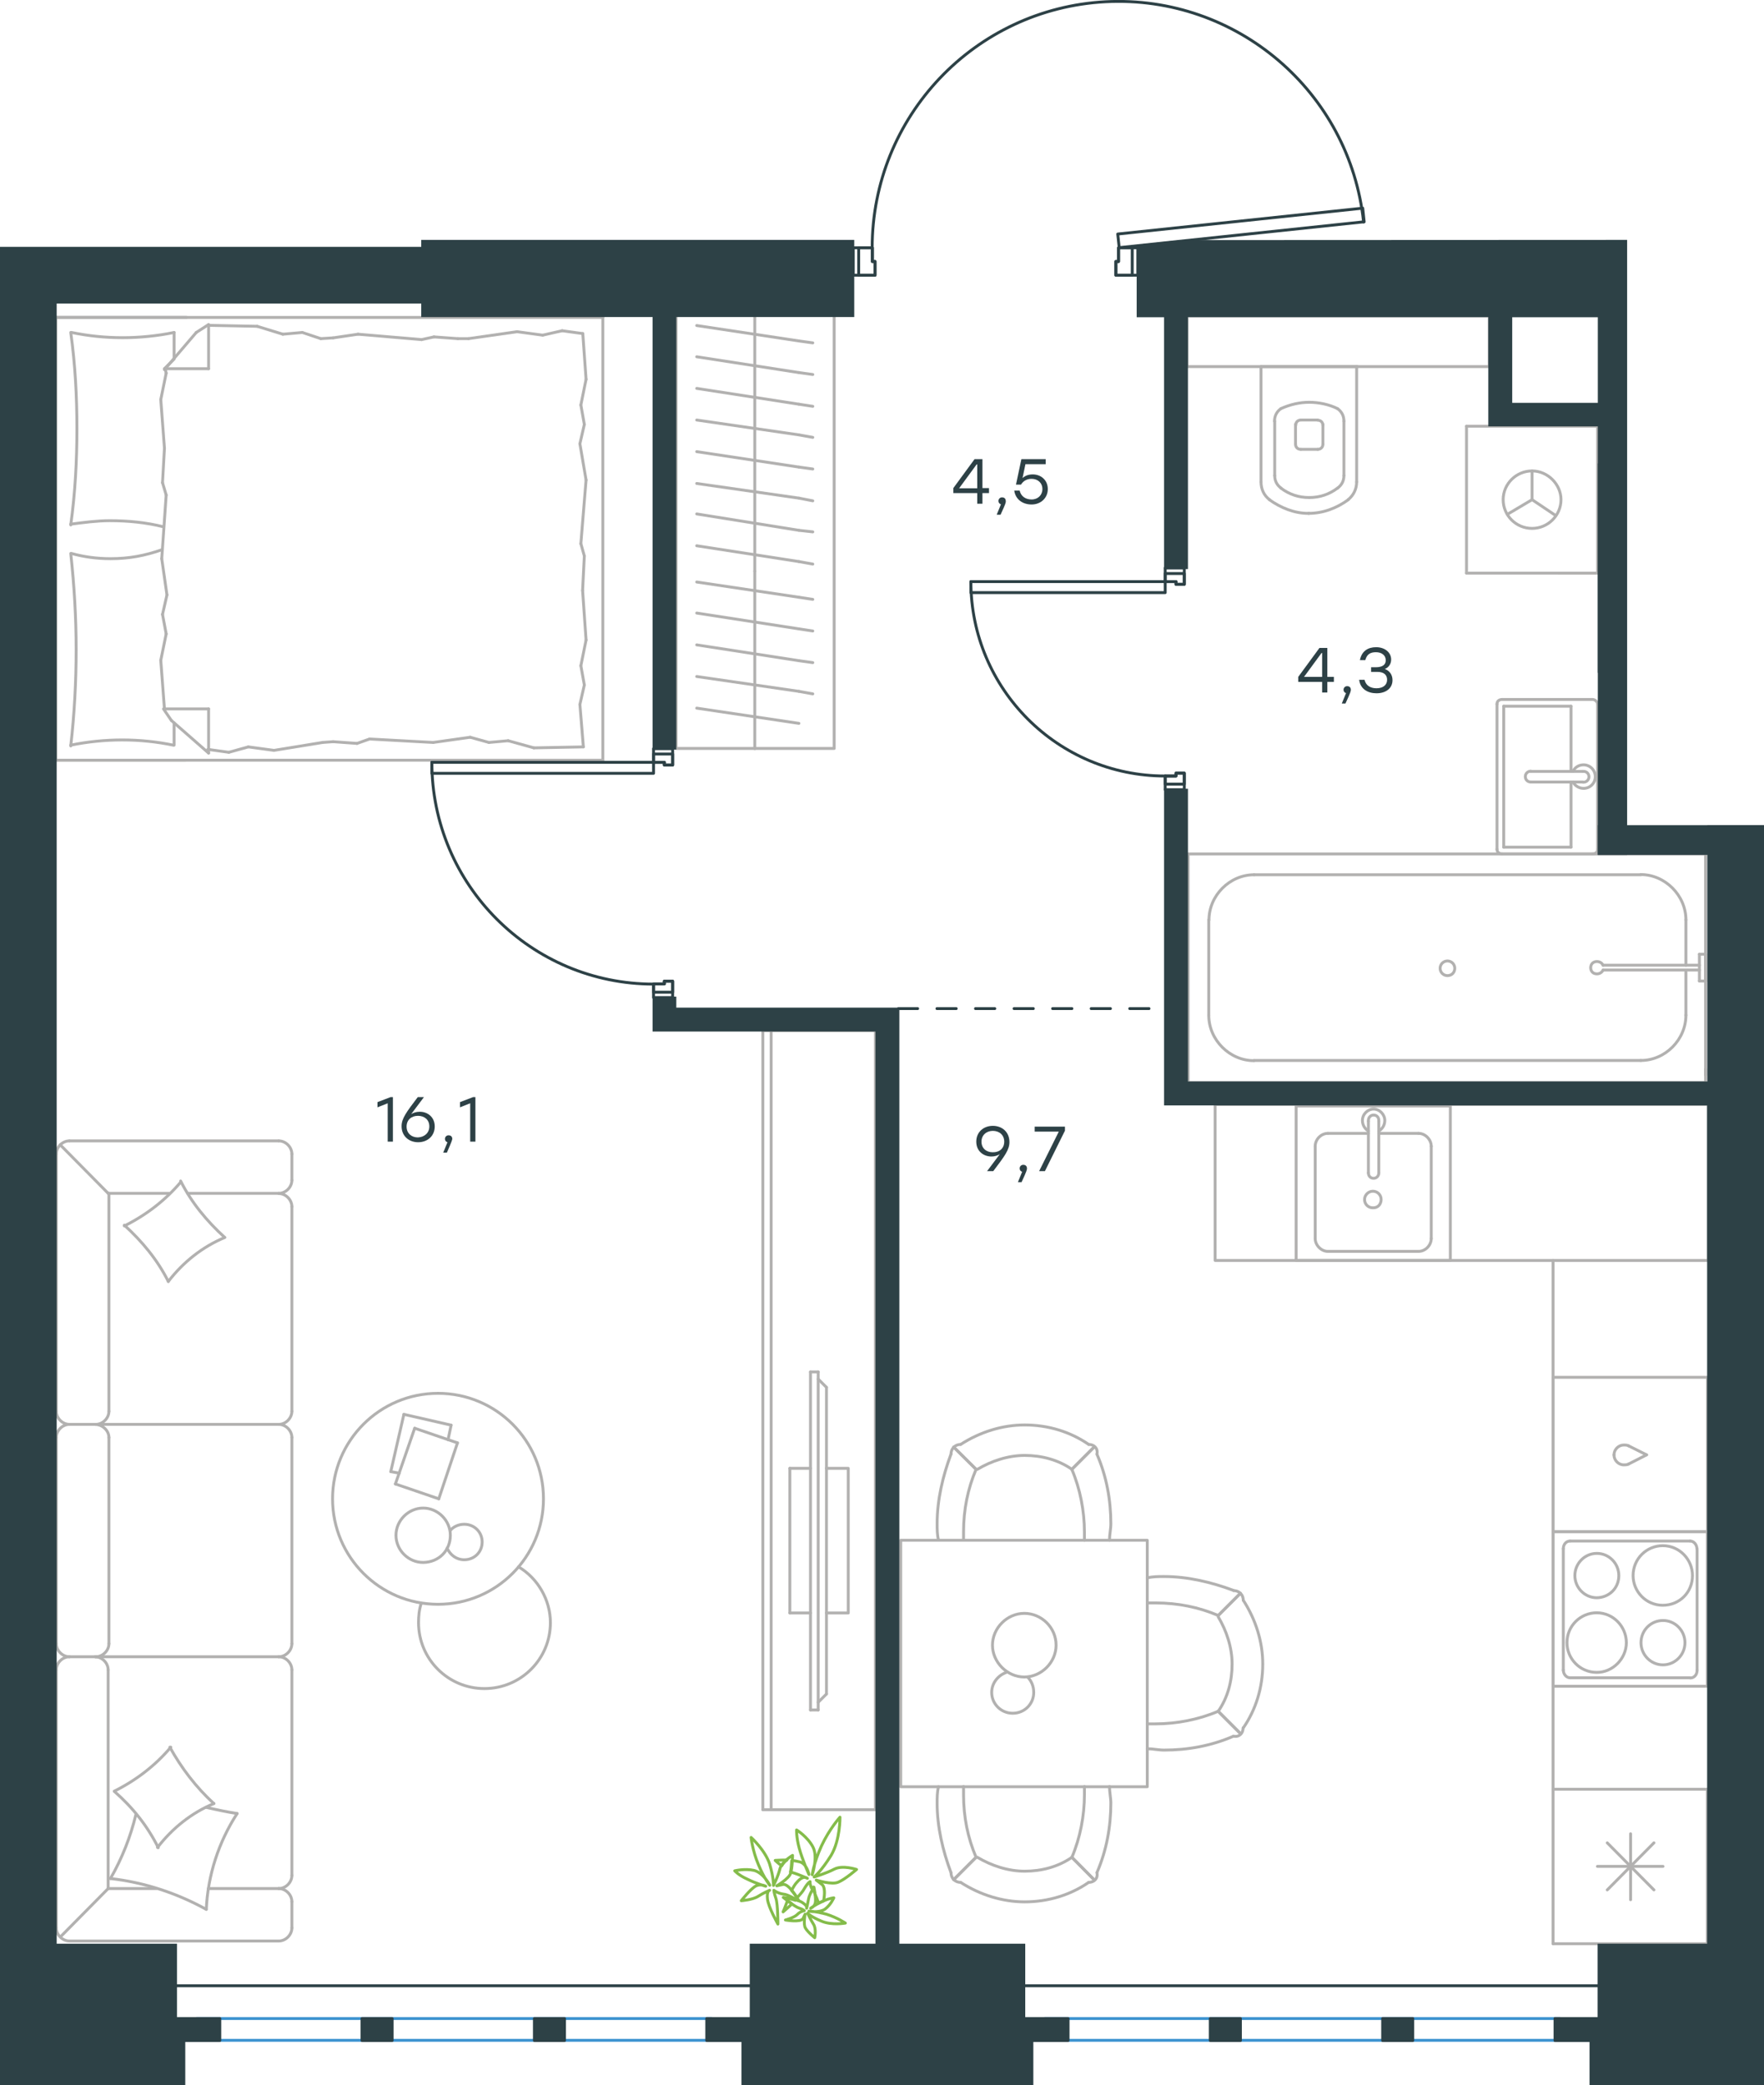 <?xml version="1.0" encoding="utf-8"?>
<!-- Generator: Adobe Illustrator 26.5.0, SVG Export Plug-In . SVG Version: 6.00 Build 0)  -->
<svg version="1.1" id="Слой_1" xmlns="http://www.w3.org/2000/svg" xmlns:xlink="http://www.w3.org/1999/xlink" x="0px" y="0px"
	 viewBox="0 0 915 1081.2" style="enable-background:new 0 0 915 1081.2;" xml:space="preserve">
<style type="text/css">
	.st0{fill:none;stroke:#B2B1B0;stroke-width:1.5;stroke-linecap:round;stroke-linejoin:round;stroke-miterlimit:22.926;}
	.st1{fill:none;stroke:#3C93D0;stroke-width:1.5;stroke-linecap:round;stroke-linejoin:round;stroke-miterlimit:22.926;}
	.st2{fill:none;stroke:#2D4146;stroke-width:1.5;stroke-linecap:round;stroke-linejoin:round;stroke-miterlimit:22.926;}
	
		.st3{fill:none;stroke:#2D4146;stroke-width:1.5;stroke-linecap:round;stroke-linejoin:round;stroke-miterlimit:22.926;stroke-dasharray:10,0,0,0,0;}
	.st4{fill:none;stroke:#2D4146;stroke-width:1.5;stroke-linecap:round;stroke-linejoin:round;stroke-miterlimit:10;}
	.st5{fill:none;stroke:#2D4146;stroke-width:1.5;stroke-linecap:round;stroke-linejoin:round;stroke-miterlimit:10;}
	.st6{fill:#2D4146;}
	.st7{fill:#2D4146;stroke:#2D4146;stroke-miterlimit:10;}
	.st8{fill:none;stroke:#84BC4A;stroke-width:1.5;stroke-linecap:round;stroke-linejoin:round;stroke-miterlimit:22.926;}
</style>
<g>
	<line class="st0" x1="96.7" y1="164.6" x2="28.9" y2="164.6"/>
	<line class="st0" x1="28.9" y1="394.2" x2="28.9" y2="164.6"/>
	<line class="st0" x1="90.3" y1="374.8" x2="90.3" y2="386.4"/>
	<line class="st0" x1="85.3" y1="191.2" x2="108.2" y2="191.2"/>
	<line class="st0" x1="90.3" y1="186.2" x2="85.3" y2="191.2"/>
	<line class="st0" x1="312.7" y1="394.2" x2="28.9" y2="394.2"/>
	<line class="st0" x1="108.2" y1="168.3" x2="108.2" y2="191.2"/>
	<line class="st0" x1="28.9" y1="164.6" x2="312.7" y2="164.6"/>
	<line class="st0" x1="108.2" y1="390.5" x2="88.9" y2="373.6"/>
	<line class="st0" x1="88.9" y1="373.6" x2="84.8" y2="367.6"/>
	<line class="st0" x1="90.3" y1="172.4" x2="90.3" y2="185.8"/>
	<line class="st0" x1="85.3" y1="367.6" x2="108.2" y2="367.6"/>
	<line class="st0" x1="85.3" y1="191.7" x2="101.8" y2="172.4"/>
	<line class="st0" x1="101.8" y1="172.4" x2="108.2" y2="168.3"/>
	<line class="st0" x1="108.2" y1="390.5" x2="108.2" y2="367.6"/>
	<line class="st0" x1="303.1" y1="288.3" x2="302.2" y2="306.2"/>
	<line class="st0" x1="300.8" y1="230.1" x2="304" y2="248.9"/>
	<line class="st0" x1="301.3" y1="210" x2="303.1" y2="220.1"/>
	<line class="st0" x1="303.1" y1="220.1" x2="300.8" y2="230.1"/>
	<line class="st0" x1="301.3" y1="281.9" x2="303.1" y2="288.3"/>
	<line class="st0" x1="304" y1="248.9" x2="301.3" y2="281.9"/>
	<line class="st0" x1="302.3" y1="172.9" x2="304" y2="196.7"/>
	<line class="st0" x1="304" y1="196.7" x2="301.3" y2="210"/>
	<line class="st0" x1="300.8" y1="365.3" x2="302.6" y2="387.3"/>
	<line class="st0" x1="301.3" y1="345.2" x2="303.1" y2="355.2"/>
	<line class="st0" x1="303.1" y1="355.2" x2="300.8" y2="365.3"/>
	<line class="st0" x1="302.2" y1="306.2" x2="304" y2="331.9"/>
	<line class="st0" x1="304" y1="331.9" x2="301.3" y2="345.2"/>
	<line class="st0" x1="312.7" y1="394.2" x2="312.7" y2="164.6"/>
	<path class="st0" d="M36.7,287c1.8,16.5,2.8,33,2.8,49.9c0,16.5-0.9,33.4-2.8,49.9"/>
	<path class="st0" d="M84.2,285c-9.2,3.2-17.3,4.7-26.9,4.7c-6.9,0-13.8-0.9-20.2-2.7"/>
	<path class="st0" d="M36.7,386.4c8.7-1.8,17.9-2.7,26.6-2.7c9.2,0,17.9,0.9,26.6,2.7"/>
	<path class="st0" d="M36.7,271.8c6.9-0.9,13.8-1.8,20.2-1.8c9.6,0,18.8,0.9,28,3.2"/>
	<line class="st0" x1="166.4" y1="175.6" x2="172.8" y2="175.2"/>
	<line class="st0" x1="146.7" y1="173.3" x2="156.8" y2="172.4"/>
	<line class="st0" x1="156.8" y1="172.4" x2="166.4" y2="175.6"/>
	<line class="st0" x1="108.2" y1="168.7" x2="133.4" y2="169.2"/>
	<line class="st0" x1="133.4" y1="169.2" x2="146.7" y2="173.3"/>
	<line class="st0" x1="225.1" y1="174.7" x2="237.5" y2="175.6"/>
	<line class="st0" x1="172.8" y1="175.2" x2="185.7" y2="173.3"/>
	<line class="st0" x1="218.7" y1="176.1" x2="225.1" y2="174.7"/>
	<line class="st0" x1="185.7" y1="173.3" x2="218.7" y2="176.1"/>
	<line class="st0" x1="237.5" y1="175.6" x2="243" y2="175.6"/>
	<line class="st0" x1="281.5" y1="173.8" x2="291.6" y2="171.5"/>
	<line class="st0" x1="291.6" y1="171.5" x2="301.7" y2="172.9"/>
	<line class="st0" x1="243" y1="175.6" x2="268.2" y2="172"/>
	<line class="st0" x1="268.2" y1="172" x2="281.5" y2="173.8"/>
	<line class="st0" x1="243.9" y1="382.3" x2="237.5" y2="383.2"/>
	<line class="st0" x1="263.6" y1="384.1" x2="253.6" y2="385"/>
	<line class="st0" x1="253.6" y1="385" x2="243.9" y2="382.3"/>
	<line class="st0" x1="302.6" y1="387.3" x2="276.9" y2="387.8"/>
	<line class="st0" x1="276.9" y1="387.8" x2="263.6" y2="384.1"/>
	<line class="st0" x1="185.2" y1="385.5" x2="172.8" y2="384.6"/>
	<line class="st0" x1="237.5" y1="383.2" x2="224.7" y2="385"/>
	<line class="st0" x1="191.7" y1="383.2" x2="185.2" y2="385.5"/>
	<line class="st0" x1="224.7" y1="385" x2="191.7" y2="383.2"/>
	<line class="st0" x1="172.8" y1="384.6" x2="167.3" y2="385"/>
	<line class="st0" x1="108.6" y1="388.7" x2="107.7" y2="388.7"/>
	<line class="st0" x1="128.8" y1="387.3" x2="118.7" y2="390.1"/>
	<line class="st0" x1="118.7" y1="390.1" x2="108.6" y2="388.7"/>
	<line class="st0" x1="167.3" y1="385" x2="142.1" y2="389.1"/>
	<line class="st0" x1="142.1" y1="389.1" x2="128.8" y2="387.3"/>
	<path class="st0" d="M36.7,172.4c2.3,16.5,3.2,33,3.2,49.9c0,16.5-0.9,33.4-3.2,49.9"/>
	<path class="st0" d="M90.3,172.4c-8.7,1.8-17.9,2.7-26.6,2.7c-9.2,0-17.9-0.9-26.6-2.7"/>
	<line class="st0" x1="84.3" y1="250.3" x2="85.3" y2="232.4"/>
	<line class="st0" x1="86.6" y1="308.5" x2="83.9" y2="289.7"/>
	<line class="st0" x1="86.2" y1="328.7" x2="84.3" y2="318.6"/>
	<line class="st0" x1="84.3" y1="318.6" x2="86.6" y2="308.5"/>
	<line class="st0" x1="86.2" y1="256.7" x2="84.3" y2="250.3"/>
	<line class="st0" x1="83.9" y1="289.7" x2="86.2" y2="256.7"/>
	<line class="st0" x1="85.3" y1="367.6" x2="83.4" y2="342.4"/>
	<line class="st0" x1="83.4" y1="342.4" x2="86.2" y2="328.7"/>
	<line class="st0" x1="86.2" y1="193.5" x2="85.7" y2="191.2"/>
	<line class="st0" x1="85.3" y1="232.4" x2="83.4" y2="207.2"/>
	<line class="st0" x1="83.4" y1="207.2" x2="86.2" y2="193.5"/>
	<line class="st0" x1="28.9" y1="394.2" x2="96.3" y2="394.2"/>
</g>
<g>
	<line class="st0" x1="209.5" y1="733.4" x2="234" y2="739"/>
	<line class="st0" x1="234" y1="739" x2="232.4" y2="746.6"/>
	<line class="st0" x1="207.1" y1="763.9" x2="202.7" y2="763.1"/>
	<line class="st0" x1="202.7" y1="763.1" x2="209.5" y2="733.4"/>
	<line class="st0" x1="215.1" y1="740.6" x2="237.3" y2="748.2"/>
	<line class="st0" x1="237.3" y1="748.2" x2="227.6" y2="777.2"/>
	<line class="st0" x1="227.6" y1="777.2" x2="205.1" y2="769.5"/>
	<line class="st0" x1="205.1" y1="769.5" x2="215.1" y2="740.6"/>
	<ellipse class="st0" cx="227.2" cy="777.2" rx="54.7" ry="54.7"/>
	<path class="st0" d="M233.6,796.1c0-7.6-6.4-14.1-14.1-14.1c-7.6,0-14.1,6.4-14.1,14.1s6.4,14.1,14.1,14.1
		C227.6,810.1,233.6,804.1,233.6,796.1z"/>
	<path class="st0" d="M233.6,793.6c1.6-2,4.4-3.2,7.2-3.2c5.2,0,9.3,4,9.3,9.2s-4,9.2-9.3,9.2c-4,0-7.2-2.4-8.9-6"/>
	<path class="st0" d="M269,812.5c10.1,6,16.5,17.3,16.5,28.9c0,18.9-15.3,34.2-34.2,34.2s-34.2-15.3-34.2-34.2c0-3.3,0.3-6.7,1.4-10
		"/>
</g>
<g>
	<g>
		<line class="st0" x1="400" y1="534.4" x2="400" y2="938.4"/>
		<polyline class="st0" points="395.7,938.4 454.1,938.4 454.1,534.4 395.7,534.4 		"/>
		<line class="st0" x1="395.7" y1="534.4" x2="395.7" y2="938.4"/>
	</g>
	<g>
		<polyline class="st0" points="428.7,836.4 440,836.4 440,761.4 428.7,761.4 		"/>
		<line class="st0" x1="420.4" y1="761.4" x2="409.7" y2="761.4"/>
		<line class="st0" x1="409.7" y1="761.4" x2="409.7" y2="836.4"/>
		<line class="st0" x1="409.7" y1="836.4" x2="420.4" y2="836.4"/>
		<line class="st0" x1="420.4" y1="711.4" x2="424.4" y2="711.4"/>
		<line class="st0" x1="428.7" y1="878.4" x2="424.4" y2="882.7"/>
		<line class="st0" x1="424.4" y1="715.1" x2="428.7" y2="719.4"/>
		<line class="st0" x1="424.4" y1="886.7" x2="424.4" y2="711.4"/>
		<line class="st0" x1="420.4" y1="711.4" x2="420.4" y2="886.7"/>
		<line class="st0" x1="420.4" y1="886.7" x2="424.4" y2="886.7"/>
		<line class="st0" x1="428.7" y1="719.4" x2="428.7" y2="878.4"/>
	</g>
</g>
<g>
	<line class="st0" x1="36" y1="1006.5" x2="144.6" y2="1006.5"/>
	<line class="st0" x1="151.4" y1="852.3" x2="151.4" y2="745.4"/>
	<line class="st0" x1="151.4" y1="731.8" x2="151.4" y2="625.7"/>
	<line class="st0" x1="29.2" y1="598.4" x2="29.2" y2="731.8"/>
	<line class="st0" x1="151.4" y1="999.7" x2="151.4" y2="986.1"/>
	<line class="st0" x1="144.6" y1="979.3" x2="108.1" y2="979.3"/>
	<line class="st0" x1="56.1" y1="979.3" x2="56.1" y2="865.9"/>
	<line class="st0" x1="56.1" y1="618.8" x2="87.7" y2="618.8"/>
	<line class="st0" x1="151.4" y1="612" x2="151.4" y2="598.4"/>
	<line class="st0" x1="144.6" y1="591.6" x2="36" y2="591.6"/>
	<line class="st0" x1="31.5" y1="1004.2" x2="56.1" y2="979.3"/>
	<line class="st0" x1="56.1" y1="618.8" x2="31.2" y2="593.6"/>
	<line class="st0" x1="49.7" y1="859.1" x2="36" y2="859.1"/>
	<line class="st0" x1="144.6" y1="738.6" x2="49.7" y2="738.6"/>
	<line class="st0" x1="144.6" y1="859.1" x2="49.7" y2="859.1"/>
	<line class="st0" x1="49.7" y1="738.6" x2="36" y2="738.6"/>
	<line class="st0" x1="151.4" y1="972.5" x2="151.4" y2="865.9"/>
	<line class="st0" x1="29.2" y1="865.9" x2="29.2" y2="999.7"/>
	<line class="st0" x1="56.5" y1="852.3" x2="56.5" y2="745.4"/>
	<line class="st0" x1="29.2" y1="745.4" x2="29.2" y2="852.3"/>
	<line class="st0" x1="56.5" y1="731.8" x2="56.5" y2="618.8"/>
	<line class="st0" x1="97.3" y1="618.8" x2="144.6" y2="618.8"/>
	<line class="st0" x1="81" y1="979.3" x2="56.1" y2="979.3"/>
	<path class="st0" d="M29.2,999.7c0,3.6,3.2,6.8,6.8,6.8"/>
	<path class="st0" d="M36,591.6c-3.6,0-6.8,3.2-6.8,6.8"/>
	<path class="st0" d="M151.4,625.7c0-3.6-3.2-6.8-6.8-6.8"/>
	<path class="st0" d="M144.6,1006.5c3.6,0,6.8-3.2,6.8-6.8"/>
	<path class="st0" d="M151.4,986.1c0-3.6-3.2-6.8-6.8-6.8"/>
	<path class="st0" d="M144.6,979.3c3.6,0,6.8-3.2,6.8-6.8"/>
	<path class="st0" d="M151.4,745.4c0-3.6-3.2-6.8-6.8-6.8"/>
	<path class="st0" d="M144.6,859.1c3.6,0,6.8-3.2,6.8-6.8"/>
	<path class="st0" d="M151.4,865.9c0-3.6-3.2-6.8-6.8-6.8"/>
	<path class="st0" d="M144.6,618.8c3.6,0,6.8-3.2,6.8-6.8"/>
	<path class="st0" d="M151.4,598.4c0-3.6-3.2-6.8-6.8-6.8"/>
	<path class="st0" d="M56.1,865.9c0-3.6-3.2-6.8-6.8-6.8"/>
	<path class="st0" d="M36,859.1c-3.6,0-6.8,3.2-6.8,6.8"/>
	<path class="st0" d="M49.7,859.1c3.6,0,6.8-3.2,6.8-6.8"/>
	<path class="st0" d="M29.2,852.3c0,3.6,3.2,6.8,6.8,6.8"/>
	<path class="st0" d="M56.5,745.4c0-3.6-3.4-6.8-7.2-6.8"/>
	<path class="st0" d="M36,738.6c-3.6,0-6.8,3.2-6.8,6.8"/>
	<path class="st0" d="M49.7,738.6c3.6,0,6.8-3.2,6.8-6.8"/>
	<path class="st0" d="M29.2,731.8c0,3.6,3.2,6.8,6.8,6.8"/>
	<path class="st0" d="M93.7,612.4c5.6,11.2,13.6,20.8,22.8,29.2"/>
	<path class="st0" d="M116.6,641.7c-11.6,4.8-21.6,12.8-29.3,22.8"/>
	<path class="st0" d="M87.3,664.5c-5.6-11.2-13.6-20.8-22.8-29.2"/>
	<path class="st0" d="M64.5,635.7c11.2-5.6,21.2-13.2,29.3-22.8"/>
	<path class="st0" d="M88.1,906c6,10.8,13.6,20.8,22.8,29.2"/>
	<path class="st0" d="M111,935.2C99.4,940,89.4,948,81.7,958"/>
	<path class="st0" d="M82.1,958.1c-5.6-11.2-13.2-20.8-22.8-29.2"/>
	<path class="st0" d="M59.3,928.8c11.2-5.6,21.2-13.2,29.3-22.8"/>
	<path class="st0" d="M107,937.2c5.2,1.2,10.8,2.4,16,3.2"/>
	<path class="st0" d="M123,940.4c-9.6,14.8-15.2,32-16,49.7"/>
	<path class="st0" d="M107,990.1c-15.2-8.4-32.1-14-49.7-16"/>
	<path class="st0" d="M57.3,974.1c6-10.4,10.4-21.6,13.2-33.2"/>
	<path class="st0" d="M144.6,738.6c3.6,0,6.8-3.2,6.8-6.8"/>
</g>
<g>
	<line class="st0" x1="885.6" y1="927.8" x2="885.6" y2="1007.9"/>
	<line class="st0" x1="845.8" y1="950.9" x2="845.8" y2="985.1"/>
	<line class="st0" x1="833.7" y1="980" x2="857.9" y2="955.6"/>
	<line class="st0" x1="833.7" y1="955.6" x2="857.9" y2="980"/>
	<line class="st0" x1="828.6" y1="967.8" x2="862.6" y2="967.8"/>
	<line class="st0" x1="885.6" y1="1007.9" x2="805.6" y2="1007.9"/>
	<line class="st0" x1="805.6" y1="927.8" x2="805.6" y2="1007.9"/>
	<line class="st0" x1="885.6" y1="927.8" x2="805.6" y2="927.8"/>
</g>
<g>
	<rect x="672.3" y="573.5" class="st0" width="80" height="80.1"/>
	<line class="st0" x1="715.2" y1="608.2" x2="715.2" y2="581.4"/>
	<line class="st0" x1="709.8" y1="587.7" x2="688.8" y2="587.7"/>
	<line class="st0" x1="688.8" y1="648.9" x2="735.8" y2="648.9"/>
	<line class="st0" x1="735.8" y1="587.7" x2="715.2" y2="587.7"/>
	<line class="st0" x1="742.4" y1="642.2" x2="742.4" y2="594.4"/>
	<line class="st0" x1="709.8" y1="581.4" x2="709.8" y2="608.2"/>
	<line class="st0" x1="682.2" y1="594.4" x2="682.2" y2="642.2"/>
	<path class="st0" d="M715.2,608.2L715.2,608.2c0,1.6-1.2,2.8-2.7,2.8c-1.6,0-2.7-1.2-2.7-2.8"/>
	<path class="st0" d="M682.2,594.4c0-3.6,3.1-6.7,6.6-6.7"/>
	<path class="st0" d="M709.8,586.5c-1.9-1.2-3.1-3.2-3.1-5.5c0-3.2,2.7-5.9,5.8-5.9s5.8,2.8,5.8,5.9c0,2.4-1.2,4.3-3.1,5.5"/>
	<path class="st0" d="M742.4,642.2c0,3.6-3.1,6.7-6.6,6.7"/>
	<path class="st0" d="M735.8,587.7c3.5,0,6.6,3.2,6.6,6.7"/>
	<path class="st0" d="M688.8,648.9c-3.5,0-6.6-3.2-6.6-6.7"/>
	<path class="st0" d="M709.8,581.4V581c0-1.6,1.2-2.8,2.7-2.8c1.6,0,2.7,1.2,2.7,2.8v0.4"/>
	<path class="st0" d="M716.4,622c0-2.4-1.9-4.3-4.3-4.3c-2.3,0-4.3,2-4.3,4.3c0,2.4,1.9,4.3,4.3,4.3
		C714.8,626.4,716.4,624.4,716.4,622z"/>
</g>
<g>
	<path class="st0" d="M839.7,817c0-6.3-5.1-11.5-11.4-11.5c-6.3,0-11.4,5.2-11.4,11.5s5.1,11.5,11.4,11.5
		C834.5,828.4,839.7,823.7,839.7,817z"/>
	<path class="st0" d="M843.6,851.8c0-8.3-6.7-15.5-15.4-15.5c-8.3,0-15.4,6.7-15.4,15.5c0,8.3,6.7,15.4,15.4,15.4
		C836.5,867.3,843.6,860.1,843.6,851.8z"/>
	<path class="st0" d="M874,851.8c0-6.3-5.1-11.5-11.4-11.5c-6.3,0-11.4,5.1-11.4,11.5c0,6.3,5.1,11.5,11.4,11.5
		C868.8,863.3,874,858.2,874,851.8z"/>
	<path class="st0" d="M877.9,817c0-8.3-6.7-15.5-15.4-15.5c-8.3,0-15.4,6.7-15.4,15.5c0,8.3,6.7,15.4,15.4,15.4
		S877.9,825.7,877.9,817z"/>
	<line class="st0" x1="810.9" y1="866.1" x2="810.9" y2="803.1"/>
	<line class="st0" x1="876.7" y1="870" x2="814.4" y2="870"/>
	<line class="st0" x1="880.3" y1="803.1" x2="880.3" y2="866.1"/>
	<line class="st0" x1="814.4" y1="799.1" x2="876.7" y2="799.1"/>
	<path class="st0" d="M880.3,866.1L880.3,866.1c0,2.4-1.6,4-3.5,4"/>
	<path class="st0" d="M810.9,803.1L810.9,803.1c0-2.4,1.6-4,3.5-4"/>
	<path class="st0" d="M814.4,870L814.4,870c-2,0-3.5-2-3.5-4"/>
	<path class="st0" d="M876.7,799.1L876.7,799.1c2,0,3.5,2,3.5,4"/>
	<rect x="805.6" y="794.3" class="st0" width="80" height="80.1"/>
</g>
<g>
	<rect x="805.6" y="714.2" class="st0" width="80.1" height="80"/>
	<line class="st0" x1="854.1" y1="754.4" x2="844.7" y2="749.7"/>
	<line class="st0" x1="844.7" y1="759.2" x2="854.1" y2="754.4"/>
	<path class="st0" d="M844.7,759.2c-0.8,0.4-1.6,0.4-2.4,0.4c-2.8,0-5.1-2.4-5.1-5.1"/>
	<path class="st0" d="M844.7,749.7c-0.8-0.4-1.6-0.4-2.4-0.4c-2.8,0-5.1,2.4-5.1,5.1"/>
</g>
<rect x="630.3" y="572.7" class="st0" width="255.8" height="80.9"/>
<line class="st0" x1="805.6" y1="927.8" x2="805.6" y2="653.6"/>
<g>
	<rect x="467.2" y="798.7" class="st0" width="127.9" height="127.8"/>
	<path class="st0" d="M556,963.1c-7.2,5-15.9,7.2-24.5,7.2s-17.3-2.9-24.5-7.2"/>
	<path class="st0" d="M575.5,926.4c0,2.9,0.7,5.8,0.7,8.6c0,12.2-2.2,24.5-7.2,36"/>
	<path class="st0" d="M493.3,971.1c-4.3-11.5-7.2-23.8-7.2-36c0-2.9,0-5.8,0.7-8.6"/>
	<path class="st0" d="M562.5,926.4c0,1.4,0,2.9,0,4.3c0,10.8-2.2,22.3-6.5,32.4"/>
	<path class="st0" d="M506.3,963.1c-4.3-10.1-6.5-20.9-6.5-32.4c0-1.4,0-2.9,0-4.3"/>
	<path class="st0" d="M564.7,976.1c-9.4,6.5-20.9,10.1-33.2,10.1c-11.5,0-23.1-3.6-33.2-10.1"/>
	<line class="st0" x1="556" y1="963.1" x2="567.5" y2="974.7"/>
	<line class="st0" x1="506.3" y1="963.1" x2="494.7" y2="974.7"/>
	<line class="st0" x1="556" y1="963.1" x2="567.5" y2="974.7"/>
	<line class="st0" x1="506.3" y1="963.1" x2="494.7" y2="974.7"/>
	<path class="st0" d="M498.3,976.1c-2.9,0-5-2.2-5-5"/>
	<path class="st0" d="M569,971.1c0.6,2.9-1.4,5-4.3,5"/>
	<path class="st0" d="M556,761.9c-7.2-5-15.9-7.2-24.5-7.2s-17.3,2.9-24.5,7.2"/>
	<path class="st0" d="M575.5,798.7c0-2.9,0.7-5.8,0.7-8.6c0-12.2-2.2-24.5-7.2-36"/>
	<path class="st0" d="M493.3,754c-4.3,11.5-7.2,23.8-7.2,36c0,2.9,0,5.8,0.7,8.6"/>
	<path class="st0" d="M562.5,798.7c0-1.4,0-2.9,0-4.3c0-10.8-2.2-22.3-6.5-32.4"/>
	<path class="st0" d="M506.3,761.9c-4.3,10.1-6.5,20.9-6.5,32.4c0,1.4,0,2.9,0,4.3"/>
	<path class="st0" d="M564.7,749c-9.4-6.5-20.9-10.1-33.2-10.1c-11.5,0-23.1,3.6-33.2,10.1"/>
	<line class="st0" x1="556" y1="761.9" x2="567.5" y2="750.4"/>
	<line class="st0" x1="506.3" y1="761.9" x2="494.7" y2="750.4"/>
	<line class="st0" x1="556" y1="761.9" x2="567.5" y2="750.4"/>
	<line class="st0" x1="506.3" y1="761.9" x2="494.7" y2="750.4"/>
	<path class="st0" d="M498.3,749c-2.9,0-5,2.2-5,5"/>
	<path class="st0" d="M569,754c0.6-2.9-1.4-5-4.3-5"/>
	<path class="st0" d="M631.9,887.4c5-7.2,7.2-15.8,7.2-24.5c0-8.6-2.9-17.3-7.2-24.5"/>
	<path class="st0" d="M595.1,906.8c2.9,0,5.8,0.7,8.7,0.7c12.3,0,24.5-2.2,36-7.2"/>
	<path class="st0" d="M639.8,824.7c-11.5-4.3-23.8-7.2-36-7.2c-2.9,0-5.8,0-8.7,0.7"/>
	<path class="st0" d="M595.1,893.9c1.4,0,2.9,0,4.3,0c10.8,0,22.3-2.2,32.4-6.5"/>
	<path class="st0" d="M631.9,837.7c-10.1-4.3-20.9-6.5-32.4-6.5c-1.4,0-2.9,0-4.3,0"/>
	<path class="st0" d="M644.9,896c6.5-9.4,10.1-20.9,10.1-33.1c0-11.5-3.6-23-10.1-33.1"/>
	<line class="st0" x1="631.9" y1="887.4" x2="643.4" y2="898.9"/>
	<line class="st0" x1="631.9" y1="837.7" x2="643.4" y2="826.2"/>
	<line class="st0" x1="631.9" y1="887.4" x2="643.4" y2="898.9"/>
	<line class="st0" x1="631.9" y1="837.7" x2="643.4" y2="826.2"/>
	<path class="st0" d="M644.9,829.8c0-2.9-2.2-5-5-5"/>
	<path class="st0" d="M639.8,900.3c2.9,0.6,5-1.4,5-4.3"/>
	<path class="st0" d="M531.3,836.6c-8.9,0-16.5,7.6-16.5,16.5c0,8.8,7.6,16.5,16.5,16.5s16.5-7.6,16.5-16.5
		C547.8,843.9,540.2,836.6,531.3,836.6z"/>
	<path class="st0" d="M533,869.6c2,2,3.2,4.8,3.2,8c0,6-4.8,10.8-10.9,10.8c-6,0-10.9-4.8-10.9-10.8c0-4.8,3.2-8.8,7.6-10.4"/>
</g>
<g>
	<line class="st0" x1="704.1" y1="190.1" x2="654.1" y2="190.1"/>
	<g>
		<line class="st0" x1="703.7" y1="249.9" x2="703.7" y2="190.1"/>
		<line class="st0" x1="661.2" y1="218.4" x2="661.2" y2="246.6"/>
		<line class="st0" x1="697.1" y1="246.6" x2="697.1" y2="218.4"/>
		<line class="st0" x1="672" y1="220" x2="672" y2="230.3"/>
		<line class="st0" x1="686.2" y1="230.3" x2="686.2" y2="220"/>
		<line class="st0" x1="683.5" y1="217.8" x2="674.8" y2="217.8"/>
		<line class="st0" x1="654.1" y1="190.1" x2="654.1" y2="249.9"/>
		<line class="st0" x1="674.8" y1="233" x2="683.5" y2="233"/>
		<path class="st0" d="M658.4,259.1c6,4.3,13.1,7.1,20.1,7.1c0,0,0,0,0.5,0"/>
		<path class="st0" d="M674.8,217.8c-1.6,0-2.7,1.1-2.7,2.7"/>
		<path class="st0" d="M664.4,211.9c-2.2,1.6-3.3,3.8-3.3,6.5"/>
		<path class="st0" d="M672,230.3c0,1.6,1.1,2.7,2.7,2.7"/>
		<path class="st0" d="M664.4,253.1c4.4,3.3,9.2,4.9,14.7,4.9"/>
		<path class="st0" d="M683.5,233c1.6,0,2.7-1.1,2.7-2.7"/>
		<path class="st0" d="M686.2,220.6c0-1.6-1.1-2.7-2.7-2.7"/>
		<path class="st0" d="M697.1,218.4c0-2.7-1.1-4.9-3.3-6.5"/>
		<path class="st0" d="M693.8,211.9c-4.4-2.2-9.8-3.3-14.7-3.3s-9.8,1.1-14.7,3.3"/>
		<path class="st0" d="M693.8,253.1c2.2-1.6,3.3-3.8,3.3-6.5"/>
		<path class="st0" d="M678.7,266.2L678.7,266.2c7.6,0,14.7-2.7,20.7-7.1"/>
		<path class="st0" d="M654.1,249.9c0,3.8,1.6,7.1,4.4,9.2"/>
		<path class="st0" d="M699.3,259.1c2.7-2.2,4.4-5.4,4.4-9.2"/>
		<path class="st0" d="M679.1,258L679.1,258c5.4,0,10.3-1.6,14.7-4.9"/>
		<path class="st0" d="M661.2,246.6c0,2.7,1.1,4.9,3.3,6.5"/>
	</g>
	<rect x="615.7" y="163.9" class="st0" width="156.8" height="26.2"/>
</g>
<g>
	<line class="st0" x1="780" y1="366.2" x2="814.9" y2="366.2"/>
	<line class="st0" x1="814.9" y1="366.2" x2="814.9" y2="400"/>
	<line class="st0" x1="814.9" y1="405.5" x2="814.9" y2="439.3"/>
	<line class="st0" x1="780" y1="439.3" x2="780" y2="366.2"/>
	<line class="st0" x1="814.9" y1="439.3" x2="780" y2="439.3"/>
	<line class="st0" x1="828.7" y1="440.4" x2="828.7" y2="365.1"/>
	<line class="st0" x1="779.2" y1="442.8" x2="826" y2="442.8"/>
	<line class="st0" x1="776.5" y1="365.1" x2="776.5" y2="440.4"/>
	<line class="st0" x1="826" y1="362.7" x2="779.2" y2="362.7"/>
	<path class="st0" d="M779.2,362.7c-1.6,0-2.7,0.9-2.7,2.4"/>
	<path class="st0" d="M776.5,440.4c0,1.4,1.1,2.4,2.7,2.4"/>
	<path class="st0" d="M826,442.8c1.6,0,2.7-0.9,2.7-2.4"/>
	<path class="st0" d="M828.7,365.1c0-0.9-1.1-2.4-2.7-2.4"/>
	<line class="st0" x1="794" y1="405.5" x2="821" y2="405.5"/>
	<line class="st0" x1="821" y1="400" x2="794" y2="400"/>
	<path class="st0" d="M794,405.5L794,405.5c-1.6,0-2.8-1.2-2.8-2.8c0-1.5,1.2-2.8,2.8-2.8l0,0"/>
	<path class="st0" d="M815.9,400c1-2.1,3.1-3.4,5.5-3.4c3.4,0,6.1,2.8,6.1,6.1c0,3.4-2.7,6.1-6.1,6.1c-2.3,0-4.4-1.3-5.5-3.3"/>
	<path class="st0" d="M821,400c0.1,0,0.3,0,0.4,0c1.6,0,2.8,1.2,2.8,2.8c0,1.6-1.3,2.8-2.8,2.8c-0.1,0-0.3,0-0.4,0"/>
</g>
<g>
	<line class="st0" x1="874.5" y1="504" x2="874.5" y2="526.5"/>
	<line class="st0" x1="874.5" y1="477" x2="874.5" y2="500.5"/>
	<line class="st0" x1="851.1" y1="549.9" x2="650.5" y2="549.9"/>
	<line class="st0" x1="627" y1="526.5" x2="627" y2="477"/>
	<line class="st0" x1="616.3" y1="442.8" x2="884.7" y2="442.8"/>
	<line class="st0" x1="616.3" y1="561.3" x2="616.3" y2="442.8"/>
	<line class="st0" x1="650.5" y1="453.6" x2="851.1" y2="453.6"/>
	<line class="st0" x1="884.7" y1="561.3" x2="616.3" y2="561.3"/>
	<line class="st0" x1="884.7" y1="442.8" x2="884.7" y2="561.3"/>
	<path class="st0" d="M627,526.5c0,12.7,10.8,23.5,23.4,23.5"/>
	<path class="st0" d="M874.5,477c0-12.7-10.8-23.5-23.4-23.5"/>
	<path class="st0" d="M650.5,453.6c-12.7,0-23.4,10.8-23.4,23.5"/>
	<path class="st0" d="M851.1,549.9c12.7,0,23.4-10.8,23.4-23.5"/>
	<line class="st0" x1="884.7" y1="554.3" x2="884.7" y2="557.5"/>
	<line class="st0" x1="881.5" y1="503" x2="831.5" y2="503"/>
	<line class="st0" x1="831.5" y1="500.5" x2="881.5" y2="500.5"/>
	<line class="st0" x1="884.7" y1="494.8" x2="884.7" y2="508.7"/>
	<line class="st0" x1="884.7" y1="508.7" x2="881.5" y2="508.7"/>
	<line class="st0" x1="881.5" y1="508.7" x2="881.5" y2="494.8"/>
	<line class="st0" x1="881.5" y1="494.8" x2="884.7" y2="494.8"/>
	<path class="st0" d="M831.5,500.5c-0.6-1.3-1.9-1.9-3.2-1.9c-1.9,0-3.2,1.3-3.2,3.2c0,1.9,1.3,3.2,3.2,3.2c1.3,0,2.5-0.6,3.2-1.9"
		/>
	<path class="st0" d="M754.6,502.1c0-2.1-1.7-3.8-3.8-3.8s-3.8,1.7-3.8,3.8c0,2.1,1.7,3.8,3.8,3.8
		C753.2,505.9,754.6,504.1,754.6,502.1z"/>
</g>
<g>
	<line class="st0" x1="828.7" y1="221" x2="760.7" y2="221"/>
	<g>
		<line class="st0" x1="760.7" y1="297.2" x2="760.7" y2="221"/>
		<line class="st0" x1="808.3" y1="297.2" x2="828.7" y2="297.2"/>
		<line class="st0" x1="760.7" y1="297.2" x2="828.7" y2="297.2"/>
		<line class="st0" x1="794.7" y1="259.1" x2="806.9" y2="267.3"/>
		<line class="st0" x1="794.7" y1="259.1" x2="794.7" y2="244.2"/>
		<line class="st0" x1="794.7" y1="259.1" x2="781.9" y2="266.7"/>
		<path class="st0" d="M794.7,244.2c-8.2,0-15,6.7-15,14.9s6.7,14.9,15,14.9c8.2,0,15-6.7,15-14.9
			C809.7,251.2,802.9,244.2,794.7,244.2z"/>
		<line class="st0" x1="828.7" y1="297.2" x2="828.7" y2="220.9"/>
	</g>
</g>
<g>
	<line class="st0" x1="391.5" y1="388.2" x2="391.5" y2="296.2"/>
	<line class="st0" x1="421.6" y1="310.8" x2="414.4" y2="309.7"/>
	<line class="st0" x1="414.4" y1="309.7" x2="361.4" y2="301.8"/>
	<line class="st0" x1="421.6" y1="327.2" x2="414.4" y2="326.1"/>
	<line class="st0" x1="414.4" y1="326.1" x2="361.4" y2="317.9"/>
	<line class="st0" x1="421.6" y1="343.6" x2="414.4" y2="342.6"/>
	<line class="st0" x1="414.4" y1="342.6" x2="361.4" y2="334.4"/>
	<line class="st0" x1="421.6" y1="359.8" x2="414.4" y2="358.5"/>
	<line class="st0" x1="414.4" y1="358.5" x2="361.4" y2="350.8"/>
	<line class="st0" x1="414.4" y1="375.1" x2="361.4" y2="367.2"/>
	<rect x="350.7" y="163.2" class="st0" width="82" height="224.9"/>
	<line class="st0" x1="391.5" y1="296.2" x2="391.5" y2="163.2"/>
	<line class="st0" x1="421.6" y1="177.8" x2="414.4" y2="176.8"/>
	<line class="st0" x1="414.4" y1="176.8" x2="361.4" y2="168.8"/>
	<line class="st0" x1="421.6" y1="194.2" x2="414.4" y2="193.2"/>
	<line class="st0" x1="414.4" y1="193.2" x2="361.4" y2="185"/>
	<line class="st0" x1="421.6" y1="210.7" x2="414.4" y2="209.6"/>
	<line class="st0" x1="414.4" y1="209.6" x2="361.4" y2="201.4"/>
	<line class="st0" x1="421.6" y1="226.8" x2="414.4" y2="225.5"/>
	<line class="st0" x1="414.4" y1="225.5" x2="361.4" y2="217.8"/>
	<line class="st0" x1="421.6" y1="243.2" x2="414.4" y2="242.2"/>
	<line class="st0" x1="414.4" y1="242.2" x2="361.4" y2="234.2"/>
	<line class="st0" x1="421.6" y1="259.7" x2="414.4" y2="258.3"/>
	<line class="st0" x1="414.4" y1="258.3" x2="361.4" y2="250.7"/>
	<line class="st0" x1="421.6" y1="275.8" x2="414.4" y2="275"/>
	<line class="st0" x1="414.4" y1="275" x2="361.4" y2="266.5"/>
	<line class="st0" x1="414.4" y1="291.2" x2="361.4" y2="283"/>
	<line class="st0" x1="421.6" y1="292.5" x2="414.4" y2="291.2"/>
</g>
<line class="st1" x1="102" y1="1046.7" x2="369.1" y2="1046.7"/>
<line class="st1" x1="100.6" y1="1058" x2="369.1" y2="1058"/>
<rect x="91.3" y="1046.7" class="st2" width="22.7" height="11.4"/>
<rect x="187.8" y="1046.7" class="st2" width="15.6" height="11.4"/>
<rect x="366.6" y="1046.7" class="st2" width="22.7" height="11.4"/>
<rect x="277.2" y="1046.7" class="st2" width="15.6" height="11.4"/>
<line class="st2" x1="389.3" y1="1029.7" x2="91.3" y2="1029.7"/>
<line class="st1" x1="542" y1="1046.7" x2="809.1" y2="1046.7"/>
<line class="st1" x1="540.6" y1="1058" x2="809.1" y2="1058"/>
<rect x="531.3" y="1046.7" class="st2" width="22.7" height="11.4"/>
<rect x="627.8" y="1046.7" class="st2" width="15.6" height="11.4"/>
<rect x="806.6" y="1046.7" class="st2" width="22.7" height="11.4"/>
<rect x="717.2" y="1046.7" class="st2" width="15.6" height="11.4"/>
<line class="st2" x1="829.3" y1="1029.7" x2="531.3" y2="1029.7"/>
<line class="st3" x1="466" y1="523" x2="604.4" y2="523"/>
<rect x="579.5" y="114.7" transform="matrix(0.995 -0.105 0.105 0.995 -8.852 68.074)" class="st4" width="127.7" height="7.1"/>
<polygon class="st5" points="587.3,142.7 587.3,128.5 580.2,128.5 580.2,135.6 578.8,135.6 578.8,142.7 "/>
<polygon class="st5" points="445.4,128.5 445.4,142.7 453.9,142.7 453.9,135.6 452.5,135.6 452.5,128.5 "/>
<path class="st5" d="M707.3,115.1C700.2,47.6,641.4-2.6,573.5,0.9c-67.9,3.6-121.1,59.6-121.1,127.6"/>
<polygon class="st5" points="590.2,142.7 590.2,128.5 580.2,128.5 580.2,135.6 578.8,135.6 578.8,142.7 "/>
<polygon class="st5" points="442.6,142.7 453.9,142.7 453.9,135.6 452.5,135.6 452.5,128.5 442.6,128.5 "/>
<rect x="224" y="395.3" class="st5" width="115" height="5.7"/>
<polygon class="st5" points="348.9,391 339,391 339,395.3 344.6,395.3 344.6,396.7 348.9,396.7 "/>
<polygon class="st5" points="339,514.5 348.9,514.5 348.9,508.8 344.6,508.8 344.6,510.2 339,510.2 "/>
<path class="st5" d="M224,395.3c0,63.5,51.5,115,115,115"/>
<polygon class="st5" points="348.9,388.2 339,388.2 339,395.3 344.6,395.3 344.6,396.7 348.9,396.7 "/>
<polygon class="st5" points="348.9,517.3 348.9,508.8 344.6,508.8 344.6,510.2 339,510.2 339,517.3 "/>
<rect x="503.6" y="301.6" class="st5" width="100.8" height="5.7"/>
<polygon class="st5" points="614.3,297.4 604.4,297.4 604.4,301.6 610,301.6 610,303 614.3,303 "/>
<polygon class="st5" points="604.4,406.6 614.3,406.6 614.3,400.9 610,400.9 610,402.4 604.4,402.4 "/>
<path class="st5" d="M503.6,301.6c0,55.6,45.1,100.8,100.8,100.8"/>
<polygon class="st5" points="614.3,294.5 604.4,294.5 604.4,301.6 610,301.6 610,303 614.3,303 "/>
<polygon class="st5" points="614.3,409.5 614.3,400.9 610,400.9 610,402.4 604.4,402.4 604.4,409.5 "/>
<g>
	<path class="st6" d="M203.8,568.9V592h-2.7v-19.9l-5.3,2.1v-2.7l6.8-2.6L203.8,568.9L203.8,568.9z"/>
	<path class="st6" d="M225.5,584.1c0,5-3.8,8.2-8.6,8.2c-4.7,0-8.6-3.1-8.6-8.3c0-4,2.4-7.2,8.4-15.1h3.2l-6.6,8.8
		c1.2-0.7,2.6-1.2,4.3-1.2C221.7,576.4,225.5,579.2,225.5,584.1z M222.7,584.1c0-3.5-2.6-5.5-5.9-5.5c-3.4,0-5.9,2.1-5.9,5.6
		s2.6,5.6,5.8,5.6C220.1,589.7,222.7,587.5,222.7,584.1z"/>
	<path class="st6" d="M231.8,597.7h-1.9l2.2-5.4c-0.8-0.2-1.3-0.9-1.3-1.7c0-1.1,0.8-1.9,1.9-1.9c0.8,0,1.9,0.4,1.9,1.9
		C234.5,591.1,234.4,591.8,231.8,597.7z"/>
	<path class="st6" d="M246.6,568.9V592h-2.7v-19.9l-5.3,2.1v-2.7l6.8-2.6L246.6,568.9L246.6,568.9z"/>
</g>
<g>
	<path class="st6" d="M523.6,592.2c0,4-2.4,7.2-8.4,15.1H512l6.6-8.8c-1.2,0.7-2.6,1.2-4.3,1.2c-4.1,0-7.9-2.7-7.9-7.7
		s3.8-8.2,8.6-8.2C519.7,583.8,523.6,586.9,523.6,592.2z M520.9,592c0-3.5-2.6-5.6-5.9-5.6c-3.3,0-5.9,2.2-5.9,5.6
		c0,3.5,2.6,5.5,5.8,5.5C518.4,597.6,520.9,595.5,520.9,592z"/>
	<path class="st6" d="M529.9,613H528l2.2-5.4c-0.8-0.2-1.3-0.9-1.3-1.7c0-1.1,0.8-1.9,1.9-1.9c0.8,0,1.9,0.4,1.9,1.9
		C532.7,606.5,532.6,607.2,529.9,613z"/>
	<path class="st6" d="M552.4,584.2v2.1l-10.4,21h-3l10.2-20.5h-12.5v-2.6H552.4z"/>
</g>
<g>
	<path class="st6" d="M513,255.7h-3.4v5.5h-2.7v-5.5h-12.4v-2.6l11-15h4.1v15h3.4V255.7z M506.9,253.2v-12.4h-0.3l-9.1,12.4H506.9z"
		/>
	<path class="st6" d="M519,266.9h-2l2.2-5.4c-0.8-0.2-1.3-0.9-1.3-1.7c0-1.1,0.8-1.9,1.9-1.9c0.8,0,1.9,0.4,1.9,1.9
		C521.8,260.4,521.7,261.1,519,266.9z"/>
	<path class="st6" d="M543.5,253.6c0,4.7-3.7,8-8.4,8c-4.4,0-8.3-2.4-9-7.2h2.8c0.7,3,3.1,4.6,6.2,4.6c3.3,0,5.6-2.3,5.6-5.4
		c0-3.2-2.4-5.3-5.6-5.3c-2.6,0-4.4,1.2-5.5,3H527l2.8-13.2h12.6v2.6h-10.5l-1.5,7.2c1.3-1.2,3-1.9,5.3-1.9
		C539.9,246,543.5,248.9,543.5,253.6z"/>
</g>
<rect x="187.8" y="1046.7" class="st7" width="15.6" height="11.4"/>
<rect x="366.6" y="1046.7" class="st7" width="22.7" height="11.4"/>
<rect x="277.2" y="1046.7" class="st7" width="15.6" height="11.4"/>
<rect x="627.8" y="1046.7" class="st7" width="15.6" height="11.4"/>
<rect x="717.2" y="1046.7" class="st7" width="15.6" height="11.4"/>
<polygon class="st7" points="531.3,1008.4 502.9,1008.4 466,1008.4 466,523 454.6,523 350.3,523 350.3,517.3 339,517.3 339,534.4 
	350.3,534.4 454.6,534.4 454.6,1008.4 389.4,1008.4 389.4,1058.1 385.1,1058.1 385.1,1080.8 531.3,1080.8 535.5,1080.8 
	535.5,1058.1 531.3,1058.1 531.3,1058 554,1058 554,1046.7 531.3,1046.7 "/>
<polygon class="st7" points="339,124.9 258.1,124.9 219,124.9 219,128.5 28.9,128.5 0.5,128.5 0.5,1008.4 0.5,1080.7 95.6,1080.7 
	95.6,1058 114,1058 114,1046.7 91.3,1046.7 91.3,1008.4 28.9,1008.4 28.9,156.9 219,156.9 219,163.9 339,163.9 339,388.2 
	348.9,388.2 350.3,388.2 350.3,163.9 442.6,163.9 442.6,128.5 442.6,124.9 "/>
<g>
	<path class="st8" d="M422.3,973.3c0,0,3.8-3.1,8.8-11.2c4.8-8.1,4.6-19.8,4.6-19.8s-5.4,5.9-9.6,14.9c-4.1,9.1-4.8,14.9-4.8,14.9
		s3.1-9.1,0.4-14.3c-2.8-5.4-8.5-8.9-8.5-8.9s-0.2,3.7,1.4,9.6c1.6,5.9,5,13.5,5,13.5s-1-5.4-4.6-6.5c-1-0.2-2.7-0.7-4.3-0.7
		c-0.2,1.7-0.2,4.1-0.7,5.9c0.2,0.2,0.7,0.2,0.7,0.2c3.8,1.1,8.1,3.1,8.1,3.1s-2-2-5.4,2c-1,1-2,2.7-2.8,4.3c1,1.1,2.3,2.8,2.8,3.8
		c1.6-1.7,3.1-3.4,3.7-4.6c2-3.4,3.1-3.8,3.1-3.8s-0.2,1.6,1,3.8c0.4-0.7,0.7-1,0.7-1s0.2,1.4,0.7,3.4c0.7,1.4,1.4,3.1,2,5
		c0.7-0.4,1.4-0.7,2.4-1.1l0.2-0.2c0.7-3.4,0.7-7.1-0.7-8.3l-3.1-2.4c0,0,8.3,2.7,11.6,1c3.4-1.4,9.3-6.5,9.3-6.5s-7.2-2.4-11.5-0.2
		C428.6,971.4,422.3,973.3,422.3,973.3z M408.2,964.5c-3.1,0-6.1,0.2-6.1,0.2s1.4,1.4,3.4,2.8C406.2,966.3,407,965.3,408.2,964.5z
		 M409.4,983.4c-0.2,0.2-0.2,0.7-0.4,1c1,0.2,2.4,0.7,3.7,1l0.2-0.2C412.1,984.6,410.8,983.8,409.4,983.4z M408.5,985.5
		c-1.1,3.1-2.3,5.9-2.3,5.9s2.3-2,4.6-4.1C410.2,986.7,409.1,986.1,408.5,985.5z M425.6,991.2c0,0.2,0.2,0.7,0.2,0.7h0.2
		c0-0.2,0.2-0.4,0.2-1C426,991.2,426,991.2,425.6,991.2z"/>
	<path class="st8" d="M401.2,977.7c0,0,0.2-3.8-2-11.2c-2.4-7.2-9.6-13.7-9.6-13.7s0.7,6.8,3.8,14.1c3.1,7.4,5.9,10.7,5.9,10.7
		s-3.1-6.3-8.1-7.7c-4.8-1.1-10.1,0.2-10.1,0.2s2,2.3,6.5,4.3c4.6,2.3,9.6,3.7,9.6,3.7s-2.4-1.4-5-0.2c-2.8,1.4-7.7,7.7-7.7,7.7
		s5.9-0.4,8.8-2.3c2.8-1.8,5.9-3.1,5.9-3.1s-1.6,0.2-1.1,4.6c0.5,4.3,5.4,12.9,5.4,12.9s0-10.2-1-13.2c-1-2.8-1.1-4.3-1.1-4.3
		s2,1.6,5,2c2.4,0.2,5.4,2.3,7.2,3.1c0.2,0.2,0.7,0.2,0.7,0.2c-1-1.7-5.4-9.1-8.3-8.3l-3.1,0.7c0,0,6.3-3.7,7.2-6.5s1-9.3,1-9.3
		s-5.4,3.1-6.5,6.8C403.6,973.1,401.2,977.7,401.2,977.7z"/>
	<path class="st8" d="M418.9,992.1c0,0,2,2,7.2,4.1c5.4,2.3,12.4,1,12.4,1s-4.1-2.8-9.8-4.6c-5.9-1.6-9.1-1.6-9.1-1.6s5,1.1,8.3-1
		c3.1-2.3,4.6-5.9,4.6-5.9s-2.3,0.2-5.5,1.7c-3.4,1.4-6.5,3.7-6.5,3.7s2-0.7,2.4-2.8c0.5-2.1-0.7-8.1-0.7-8.1s-2.4,3.7-2.8,6.1
		c-0.4,2.4-1,4.8-1,4.8s0.7-1-2-2.8c-2.7-2-10.1-2.8-10.1-2.8s5.9,4.8,8.1,5.5c2.3,0.7,2.8,1.4,2.8,1.4s-2,0.2-3.7,2
		c-1.6,1.6-6.1,2.8-6.1,2.8s7.7,1.4,9.1-0.7l1.1-2.3c0,0-1,5.4,0.2,7.2c1.1,2,4.8,5,4.8,5s1-4.6-0.7-7.1
		C420.5,995.5,418.9,992.1,418.9,992.1z"/>
</g>
<rect x="829.3" y="240.8" class="st7" width="14.2" height="202"/>
<rect x="829.3" y="428.4" class="st7" width="85.2" height="14.4"/>
<g>
	<path class="st7" d="M604.3,294.6h11.4V163.9h156.8v45.4v11.3h56.8v127.8h14.2v-14.1v-9.8V163.9v-39L612.7,125l-22.6,2.4v1.1V164
		h14.2V294.6z M783.9,164h45.4v45.4h-45.4V164z"/>
	<polygon class="st7" points="886.1,428.4 886.1,561.3 761.2,561.3 615.7,561.3 615.7,409.5 604.3,409.5 604.3,561.4 604.3,572.7 
		761.1,572.7 886,572.7 886,1008.4 829.2,1008.4 829.2,1046.7 806.5,1046.7 806.5,1058.1 825,1058.1 825,1080.8 914.5,1080.8 
		914.5,1080.7 914.5,1008.3 914.5,572.7 914.5,561.4 914.5,428.4 	"/>
</g>
<g>
	<path class="st6" d="M691.9,353.6h-3.4v5.5h-2.7v-5.5h-12.4V351l11-15h4.1v15h3.4V353.6z M685.8,351v-12.4h-0.3l-9.1,12.4
		L685.8,351z"/>
	<path class="st6" d="M697.9,364.8H696l2.2-5.4c-0.8-0.2-1.3-0.9-1.3-1.7c0-1.1,0.8-1.9,1.9-1.9c0.8,0,1.9,0.4,1.9,1.9
		C700.7,358.3,700.6,359,697.9,364.8z"/>
	<path class="st6" d="M722.3,352.7c0,4.2-3.4,6.8-8.3,6.8c-4.5,0-8.4-2.2-9-7h2.8c0.7,3.1,3.2,4.4,6.2,4.4c3.4,0,5.5-1.7,5.5-4.4
		c0-2.3-1.4-4.1-5.1-4.1h-3.2V346h2.4c3.5,0,5.2-1.3,5.2-3.6c0-2.6-2.1-4.2-5.1-4.2c-2.8,0-4.7,1-5.5,4.1h-2.8
		c0.9-4.7,4.2-6.7,8.4-6.7c4.4,0,7.8,2.6,7.8,6.4c0,2.2-1.2,4.1-3.3,4.9C720.8,347.8,722.3,349.9,722.3,352.7z"/>
</g>
</svg>
